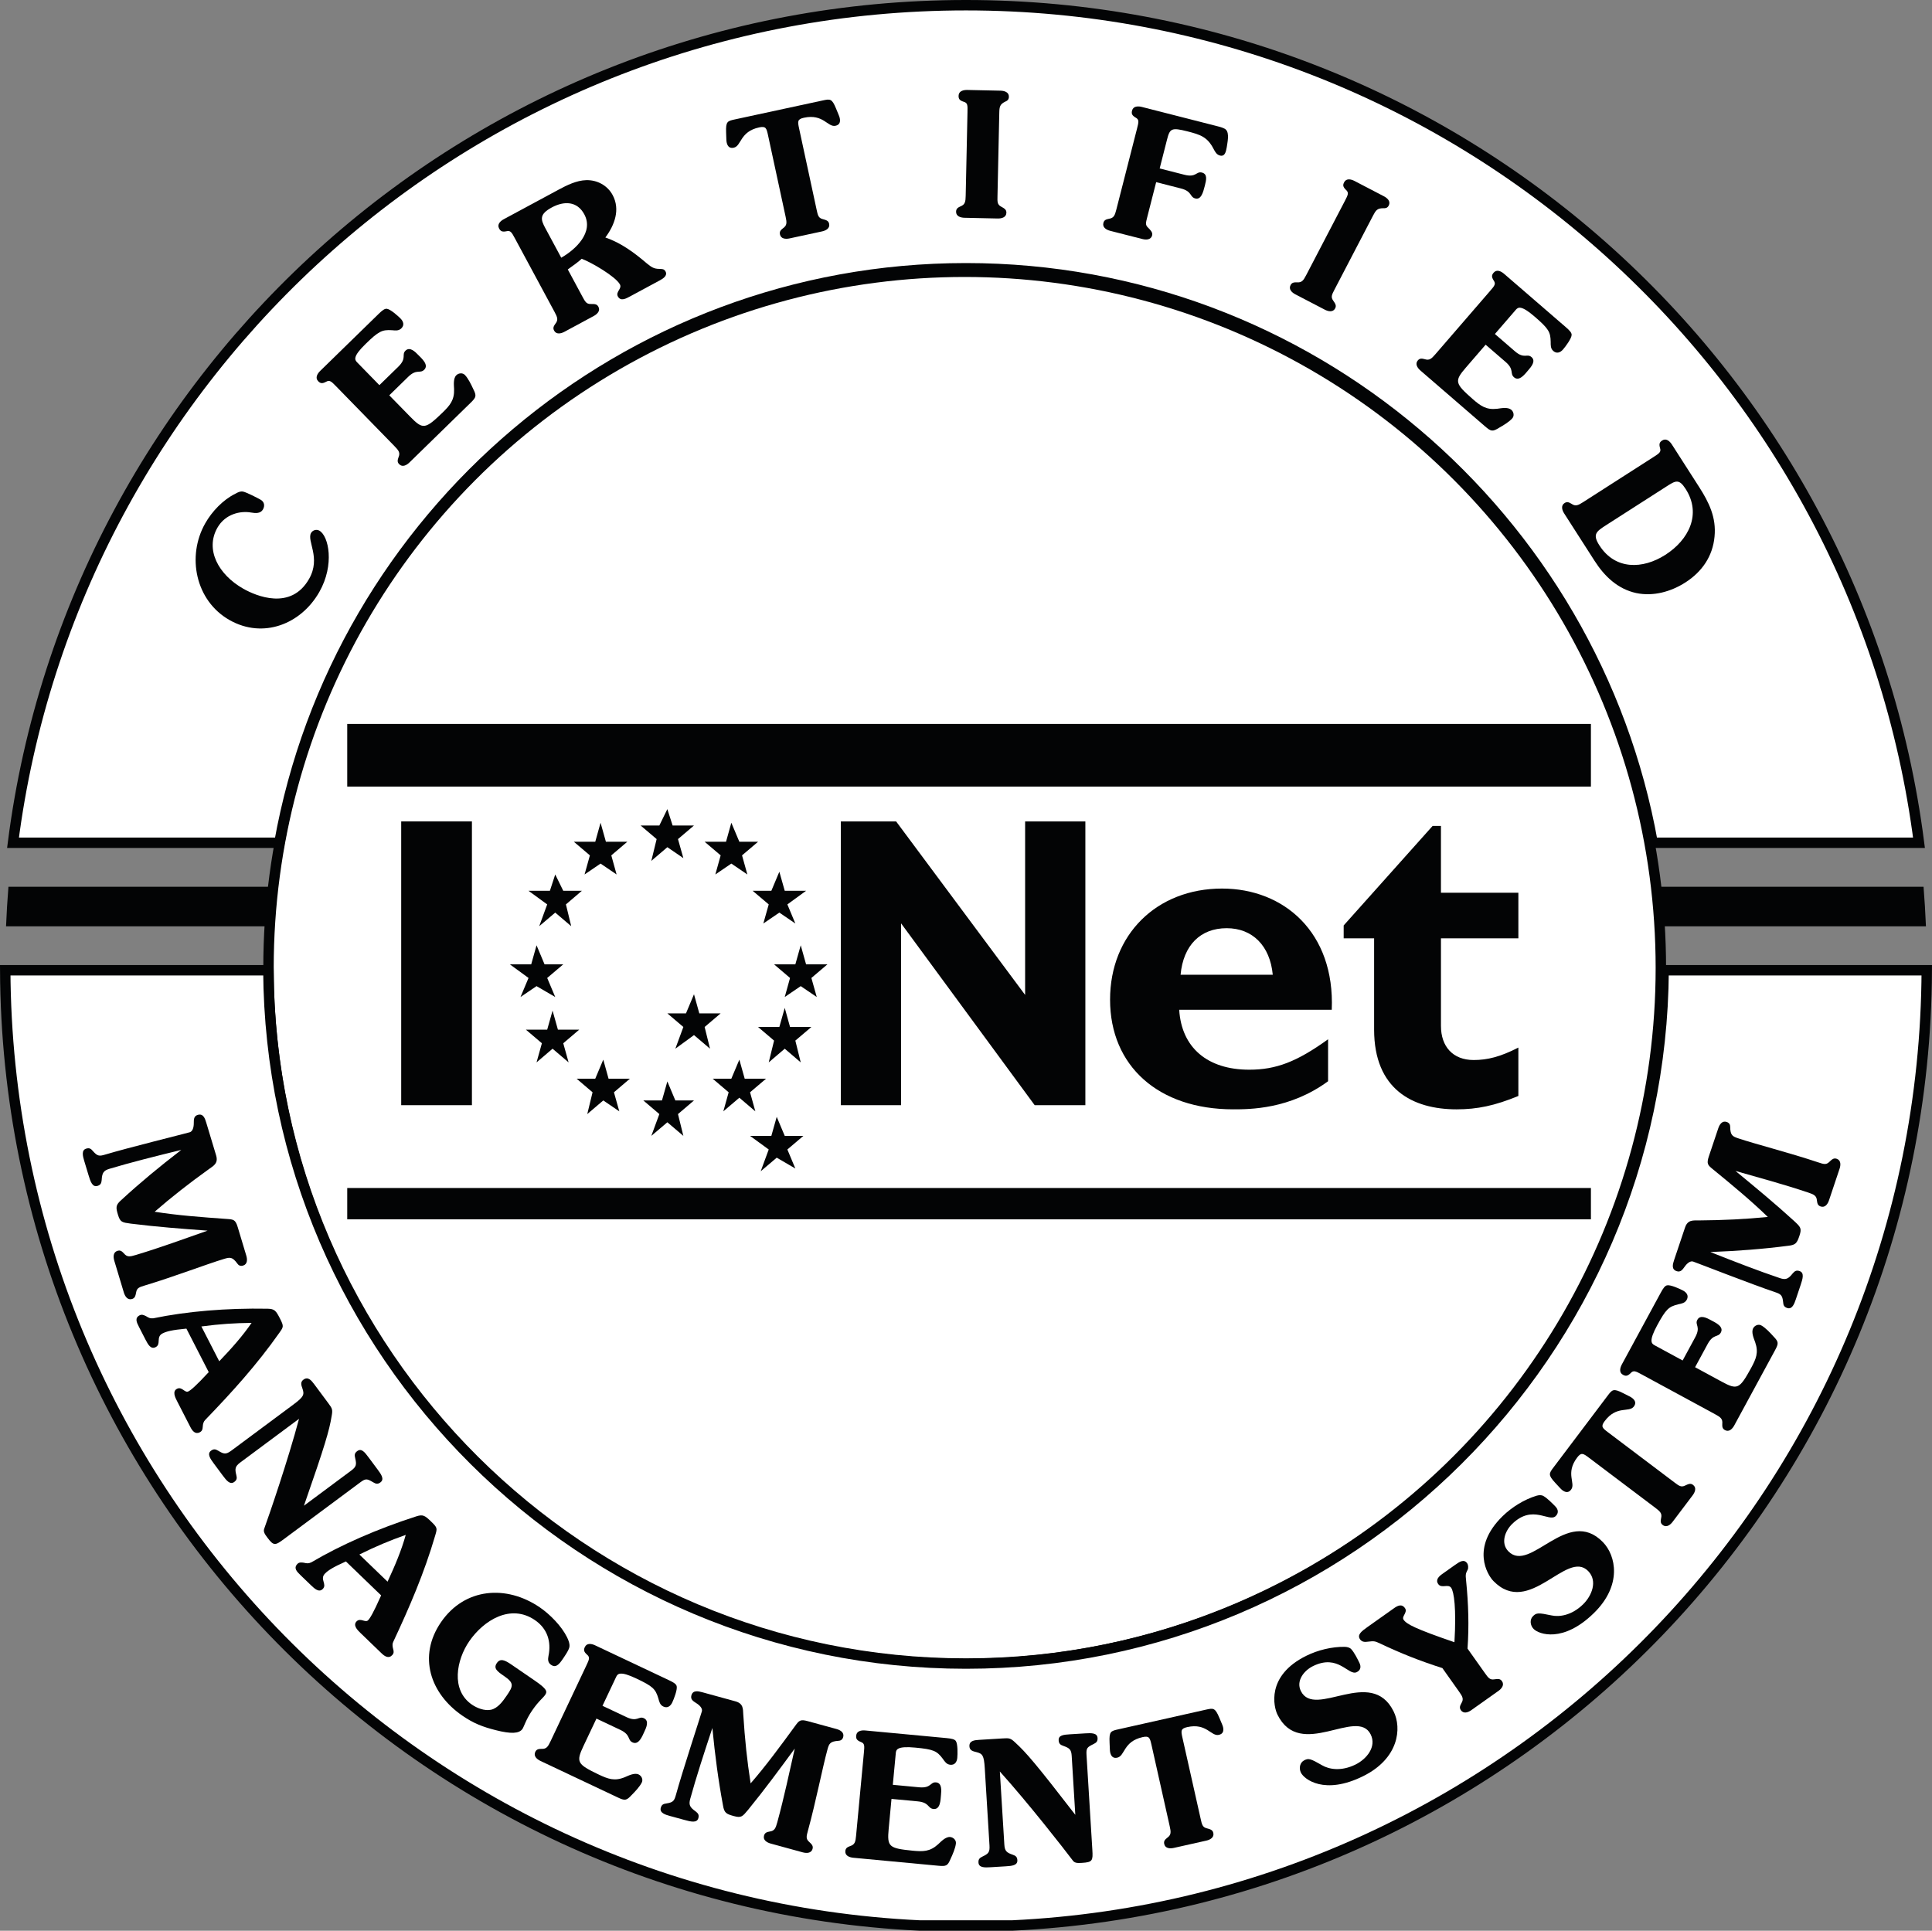 <!-- Generator: Adobe Illustrator 18.1.1, SVG Export Plug-In  -->
<svg version="1.1"
	 xmlns="http://www.w3.org/2000/svg" xmlns:xlink="http://www.w3.org/1999/xlink" xmlns:a="http://ns.adobe.com/AdobeSVGViewerExtensions/3.0/"
	 x="0px" y="0px" width="185.353px" height="185.252px" viewBox="0 0 185.353 185.252" enable-background="new 0 0 185.353 185.252"
	 xml:space="preserve">
<rect x="0" y="0" width="185.353" height="185.252" fill="#808080" stroke="none"/>
<defs>
</defs>
<circle fill="#FFFFFF" stroke="#030405" stroke-miterlimit="10" cx="92.55" cy="92.865" r="66.79"/>
<path fill="#FFFFFF" stroke="#030405" stroke-miterlimit="10" d="M92.674,25.74c32.878,0,60.277,23.832,65.876,55.124h25.555
	C178.303,35.535,139.582,0.5,92.674,0.5C45.77,0.5,7.048,35.535,1.248,80.864h25.555C32.402,49.571,59.796,25.74,92.674,25.74
	L92.674,25.74z"/>
<path fill="#030405" d="M26.18,85.083H0.81c-0.103,1.257-0.178,2.524-0.23,3.795h25.271C25.924,87.601,26.038,86.339,26.18,85.083
	L26.18,85.083z"/>
<path fill="#FFFFFF" stroke="#030405" stroke-miterlimit="10" d="M92.674,159.618c-36.77,0-66.698-29.803-66.926-66.52H0.502
	c0.219,49.237,39.038,89.355,87.755,91.654h8.835c48.721-2.299,87.539-42.417,87.759-91.654h-25.246
	C159.376,129.815,129.444,159.618,92.674,159.618L92.674,159.618z"/>
<path fill="#030405" d="M159.172,85.083c0.142,1.256,0.256,2.518,0.328,3.795h25.272c-0.053-1.271-0.128-2.537-0.23-3.795H159.172
	L159.172,85.083z"/>
<polygon fill-rule="evenodd" clip-rule="evenodd" fill="#030405" points="51.732,88.869 52.497,86.778 50.706,85.472 52.756,85.472 
	53.268,83.905 54.038,85.472 55.822,85.472 54.294,86.778 54.802,88.869 53.268,87.563 51.732,88.869 "/>
<polygon fill-rule="evenodd" clip-rule="evenodd" fill="#030405" points="49.937,95.663 50.706,93.835 48.917,92.529 50.963,92.529 
	51.475,90.7 52.244,92.529 54.038,92.529 52.497,93.835 53.268,95.663 51.475,94.619 49.937,95.663 "/>
<polygon fill-rule="evenodd" clip-rule="evenodd" fill="#030405" points="51.475,101.936 51.988,100.101 50.452,98.794 
	52.497,98.794 53.012,96.97 53.525,98.794 55.572,98.794 54.038,100.101 54.551,101.936 53.012,100.623 51.475,101.936 "/>
<polygon fill-rule="evenodd" clip-rule="evenodd" fill="#030405" points="56.341,106.896 56.849,104.805 55.318,103.499 
	57.108,103.499 57.878,101.673 58.384,103.499 60.433,103.499 58.901,104.805 59.415,106.634 57.878,105.587 56.341,106.896 "/>
<polygon fill-rule="evenodd" clip-rule="evenodd" fill="#030405" points="62.487,108.987 63.257,106.896 61.72,105.587 
	63.508,105.587 64.025,103.763 64.791,105.587 66.581,105.587 65.045,106.896 65.56,108.987 64.025,107.682 62.487,108.987 "/>
<polygon fill-rule="evenodd" clip-rule="evenodd" fill="#030405" points="69.395,106.634 69.906,104.805 68.371,103.499 
	70.163,103.499 70.932,101.673 71.445,103.499 73.496,103.499 71.958,104.805 72.466,106.634 70.932,105.325 69.395,106.634 "/>
<polygon fill-rule="evenodd" clip-rule="evenodd" fill="#030405" points="73.75,101.936 74.263,99.846 72.727,98.539 74.769,98.539 
	75.287,96.705 75.795,98.539 77.843,98.539 76.304,99.846 76.821,101.936 75.287,100.623 73.75,101.936 "/>
<polygon fill-rule="evenodd" clip-rule="evenodd" fill="#030405" points="75.287,95.663 75.795,93.835 74.263,92.529 76.304,92.529 
	76.821,90.7 77.334,92.529 79.381,92.529 77.843,93.835 78.358,95.663 76.821,94.619 75.287,95.663 "/>
<polygon fill-rule="evenodd" clip-rule="evenodd" fill="#030405" points="73.233,88.61 73.75,86.778 72.21,85.472 74.002,85.472 
	74.769,83.643 75.287,85.472 77.334,85.472 75.539,86.778 76.304,88.61 74.769,87.563 73.233,88.61 "/>
<polygon fill-rule="evenodd" clip-rule="evenodd" fill="#030405" points="68.628,83.905 69.139,82.073 67.602,80.766 69.654,80.766 
	70.163,78.942 70.932,80.766 72.727,80.766 71.19,82.073 71.701,83.905 70.163,82.86 68.628,83.905 "/>
<polygon fill-rule="evenodd" clip-rule="evenodd" fill="#030405" points="62.487,82.601 62.997,80.511 61.459,79.205 63.257,79.205 
	64.025,77.634 64.529,79.205 66.581,79.205 65.045,80.511 65.56,82.337 64.025,81.288 62.487,82.601 "/>
<polygon fill-rule="evenodd" clip-rule="evenodd" fill="#030405" points="56.083,83.905 56.593,82.073 55.056,80.766 57.108,80.766 
	57.617,78.942 58.13,80.766 60.183,80.766 58.647,82.073 59.155,83.905 57.617,82.86 56.083,83.905 "/>
<polygon fill-rule="evenodd" clip-rule="evenodd" fill="#030405" points="64.791,100.623 65.56,98.539 64.025,97.232 65.812,97.232 
	66.581,95.4 67.09,97.232 69.139,97.232 67.602,98.539 68.118,100.623 66.581,99.316 64.791,100.623 "/>
<polygon fill-rule="evenodd" clip-rule="evenodd" fill="#030405" points="72.981,112.383 73.75,110.293 71.958,108.987 
	74.002,108.987 74.517,107.159 75.287,108.987 77.075,108.987 75.539,110.293 76.304,112.119 74.517,111.078 72.981,112.383 "/>
<polygon fill="#030405" points="45.276,106.042 38.491,106.042 38.491,78.815 45.276,78.815 45.276,106.042 "/>
<polygon fill="#030405" points="104.128,106.042 99.265,106.042 86.449,88.596 86.449,106.042 80.668,106.042 80.668,78.815 
	85.972,78.815 98.348,95.462 98.348,78.815 104.128,78.815 104.128,106.042 "/>
<path fill="#030405" d="M122.107,93.527c-0.264-2.787-1.945-4.467-4.422-4.467c-2.521,0-4.159,1.635-4.422,4.467H122.107
	L122.107,93.527L122.107,93.527z M127.415,103.743c-3.671,2.697-7.519,2.697-9.111,2.697c-7.165,0-11.806-4.158-11.806-10.525
	c0-6.235,4.465-10.658,10.744-10.658c5.926,0,10.835,4.202,10.525,11.63h-14.636c0.221,3.626,2.697,5.75,6.721,5.75
	c2.564,0,4.555-0.751,7.562-2.919V103.743L127.415,103.743z"/>
<path fill="#030405" d="M145.671,90.033h-7.428v8.403c0,1.989,1.15,3.273,3.138,3.273c1.328,0,2.565-0.31,4.289-1.195v4.644
	c-2.254,0.929-3.936,1.283-5.925,1.283c-4.245,0-7.915-1.945-7.915-7.65v-8.757h-2.92v-1.238l8.535-9.551h0.797v6.412h7.428V90.033
	L145.671,90.033z"/>
<polygon fill-rule="evenodd" clip-rule="evenodd" fill="#030405" points="152.63,75.472 33.313,75.472 33.313,69.462 152.63,69.462 
	152.63,75.472 "/>
<polygon fill-rule="evenodd" clip-rule="evenodd" fill="#030405" points="152.63,116.994 33.313,116.994 33.313,113.988 
	152.63,113.988 152.63,116.994 "/>
<path fill="#030405" d="M23.327,47.17c0.326,0.069,1.358,0.596,1.678,0.779c0.35,0.198,0.428,0.571,0.221,0.935
	c-0.224,0.393-0.696,0.375-1.149,0.292c-0.982-0.173-2.453,0.11-3.223,1.465c-1.184,2.084,0.079,4.477,2.483,5.844
	c1.238,0.703,4.579,2.119,6.317-0.942c1.159-2.04-0.243-3.645,0.188-4.404c0.157-0.277,0.522-0.378,0.8-0.22
	c0.904,0.513,1.47,3.283-0.004,5.876c-1.754,3.09-5.389,4.534-8.624,2.696c-3.264-1.854-4.119-6.118-2.323-9.28
	c0.645-1.137,1.702-2.251,2.882-2.835C22.806,47.239,23.068,47.118,23.327,47.17L23.327,47.17z"/>
<path fill="#030405" d="M39.372,40c1.205,1.235,1.431,1.179,3.075-0.401c0.718-0.702,1.151-1.194,1.118-2.262
	c-0.019-0.402-0.094-1.032,0.217-1.336c0.216-0.211,0.595-0.253,0.818-0.025c0.316,0.323,0.617,0.943,0.802,1.349
	c0.336,0.656,0.287,0.798-0.254,1.324l-5.865,5.724c-0.264,0.257-0.67,0.489-0.986,0.166c-0.212-0.216-0.149-0.416-0.063-0.664
	c0.184-0.437,0.02-0.652-0.391-1.071l-5.594-5.735c-0.457-0.468-0.62-0.635-0.966-0.438c-0.37,0.198-0.548,0.159-0.758-0.056
	c-0.316-0.324-0.074-0.724,0.189-0.982l5.602-5.466c0.36-0.35,0.588-0.526,0.801-0.499c0.343,0.039,1.071,0.689,1.316,0.94
	c0.27,0.277,0.384,0.633,0.071,0.937c-0.264,0.258-0.571,0.206-0.903,0.178c-0.948-0.058-1.27,0.092-2.529,1.321
	c-1.236,1.205-1.05,1.516-0.816,1.756l2.142,2.195l1.812-1.767c0.852-0.832,0.287-1.146,0.694-1.544
	c0.421-0.41,0.936,0.118,1.228,0.419c0.317,0.323,1.044,0.948,0.563,1.417c-0.408,0.397-0.721-0.116-1.537,0.68l-1.811,1.768
	L39.372,40L39.372,40z"/>
<path fill="#030405" d="M53.845,24.727c1.372-0.777,3.143-2.435,2.212-4.162c-0.69-1.284-1.951-1.29-3.116-0.662
	c-1.225,0.66-1.066,1.165-0.63,1.977L53.845,24.727L53.845,24.727L53.845,24.727z M55.887,28.481
	c0.247,0.458,0.374,0.694,0.772,0.688c0.397-0.004,0.607-0.003,0.75,0.263c0.216,0.399-0.127,0.716-0.452,0.891l-2.804,1.511
	c-0.325,0.175-0.779,0.286-0.993-0.112c-0.142-0.266-0.028-0.442,0.122-0.657c0.297-0.369,0.199-0.621-0.08-1.138l-3.8-7.052
	c-0.309-0.576-0.421-0.782-0.807-0.688c-0.41,0.088-0.57,0.002-0.713-0.264c-0.216-0.399,0.127-0.716,0.452-0.891l5.238-2.823
	c0.797-0.429,1.741-0.901,2.663-0.922c1.049-0.032,2.04,0.5,2.541,1.43c0.748,1.387,0.186,2.889-0.699,4.071
	c1.514,0.516,2.787,1.467,3.99,2.495c0.431,0.339,0.638,0.513,1.193,0.518c0.256,0.015,0.45-0.014,0.593,0.252
	c0.214,0.398-0.256,0.689-0.538,0.841l-2.89,1.558c-0.355,0.191-0.878,0.492-1.148-0.009c-0.238-0.443,0.419-0.741,0.196-1.154
	c-0.405-0.752-2.741-2.121-3.666-2.46c-0.292,0.272-0.769,0.624-1.334,1.024L55.887,28.481L55.887,28.481z"/>
<path fill="#030405" d="M73.682,12.967c-0.146-0.672-0.207-0.881-0.847-0.744c-1.868,0.402-1.689,1.787-2.442,1.95
	c-0.395,0.085-0.595-0.129-0.677-0.506c-0.038-0.18-0.028-0.37-0.054-0.965c-0.038-1.055,0.125-1.091,0.863-1.249l8.388-1.81
	c0.737-0.158,0.902-0.194,1.301,0.783c0.223,0.552,0.309,0.722,0.35,0.903c0.08,0.377-0.014,0.654-0.407,0.739
	c-0.753,0.163-1.161-1.173-3.029-0.771c-0.638,0.139-0.609,0.355-0.464,1.026l1.685,7.815c0.109,0.507,0.167,0.77,0.55,0.876
	c0.383,0.106,0.584,0.165,0.647,0.46c0.096,0.443-0.322,0.652-0.682,0.73l-3.113,0.671c-0.36,0.077-0.828,0.058-0.924-0.384
	c-0.062-0.294,0.096-0.432,0.301-0.595c0.386-0.272,0.364-0.542,0.24-1.115L73.682,12.967L73.682,12.967z"/>
<path fill="#030405" d="M92.819,10.76c0.016-0.653,0.02-0.888-0.363-0.996c-0.4-0.126-0.498-0.279-0.491-0.581
	c0.011-0.452,0.465-0.56,0.834-0.552L95.984,8.7c0.368,0.008,0.819,0.136,0.808,0.588c-0.007,0.302-0.193,0.399-0.345,0.462
	c-0.525,0.256-0.564,0.49-0.577,1.077l-0.173,8.009c-0.013,0.519-0.019,0.788,0.331,0.979c0.347,0.192,0.528,0.297,0.523,0.598
	c-0.011,0.453-0.467,0.56-0.836,0.552l-3.182-0.07c-0.369-0.007-0.819-0.135-0.808-0.588c0.007-0.301,0.193-0.397,0.429-0.509
	c0.44-0.175,0.48-0.443,0.493-1.029L92.819,10.76L92.819,10.76z"/>
<path fill="#030405" d="M110.059,20.854c-0.133,0.52-0.186,0.731,0.064,0.968c0.235,0.233,0.485,0.471,0.411,0.763
	c-0.112,0.438-0.58,0.44-0.937,0.349l-3.087-0.787c-0.356-0.091-0.764-0.318-0.653-0.756c0.075-0.292,0.277-0.344,0.534-0.4
	c0.468-0.07,0.566-0.322,0.71-0.891l1.984-7.762c0.162-0.633,0.219-0.86-0.131-1.053c-0.36-0.213-0.42-0.384-0.346-0.676
	c0.113-0.439,0.58-0.44,0.937-0.349l7.048,1.799c0.553,0.141,0.878,0.224,1.04,0.403c0.323,0.359,0.123,1.208,0.061,1.659
	c-0.071,0.345-0.136,0.934-0.654,0.802c-0.326-0.083-0.463-0.36-0.604-0.621c-0.6-1.174-1.29-1.384-2.508-1.696
	c-1.558-0.397-1.694-0.277-1.971,0.811l-0.7,2.746l2.37,0.604c1.153,0.295,1.127-0.352,1.68-0.211
	c0.551,0.141,0.432,0.681,0.283,1.266c-0.175,0.682-0.365,1.36-0.918,1.219c-0.551-0.141-0.276-0.677-1.38-0.959l-2.371-0.605
	L110.059,20.854L110.059,20.854z"/>
<path fill="#030405" d="M129.023,19.282c0.301-0.58,0.41-0.788,0.115-1.056c-0.302-0.29-0.324-0.47-0.183-0.738
	c0.21-0.401,0.664-0.296,0.992-0.126l2.823,1.471c0.328,0.17,0.673,0.483,0.465,0.884c-0.139,0.268-0.35,0.271-0.513,0.262
	c-0.586-0.003-0.724,0.19-0.995,0.71l-3.702,7.106c-0.239,0.461-0.364,0.699-0.135,1.025c0.226,0.326,0.342,0.5,0.203,0.768
	c-0.209,0.401-0.665,0.297-0.992,0.126l-2.825-1.471c-0.327-0.171-0.673-0.484-0.463-0.884c0.138-0.268,0.349-0.272,0.61-0.268
	c0.474,0.038,0.627-0.185,0.897-0.704L129.023,19.282L129.023,19.282z"/>
<path fill="#030405" d="M140.636,35.267c-1.129,1.306-1.052,1.527,0.661,3.03c0.759,0.657,1.288,1.047,2.347,0.923
	c0.401-0.053,1.022-0.182,1.352,0.103c0.228,0.197,0.303,0.572,0.093,0.813c-0.296,0.342-0.887,0.695-1.275,0.913
	c-0.624,0.389-0.771,0.353-1.341-0.14l-6.201-5.359c-0.278-0.241-0.544-0.626-0.248-0.969c0.197-0.228,0.402-0.183,0.656-0.119
	c0.45,0.146,0.651-0.035,1.033-0.479l5.238-6.061c0.429-0.495,0.581-0.672,0.356-1c-0.227-0.352-0.204-0.532-0.008-0.76
	c0.295-0.343,0.714-0.136,0.995,0.106l5.921,5.117c0.379,0.329,0.575,0.541,0.565,0.755c-0.01,0.346-0.594,1.125-0.826,1.392
	c-0.252,0.291-0.598,0.435-0.927,0.15c-0.279-0.241-0.254-0.551-0.256-0.884c-0.02-0.949-0.197-1.257-1.528-2.408
	c-1.305-1.129-1.6-0.918-1.819-0.664l-2.005,2.321l1.915,1.655c0.899,0.777,1.165,0.188,1.597,0.561
	c0.445,0.384-0.038,0.941-0.312,1.258c-0.295,0.343-0.857,1.12-1.364,0.682c-0.431-0.373,0.054-0.729-0.809-1.474l-1.916-1.655
	L140.636,35.267L140.636,35.267z"/>
<path fill="#030405" d="M154.117,50.37c-0.987,0.634-1.357,0.892-0.671,1.964c1.511,2.356,4.144,2.301,6.332,0.899
	c2.228-1.429,3.495-3.894,1.938-6.321c-0.64-1.002-0.967-0.794-1.856-0.223L154.117,50.37L154.117,50.37L154.117,50.37z
	 M163.008,46.722c0.951,1.481,1.663,2.935,1.482,4.764c-0.174,1.903-1.215,3.386-2.795,4.399c-1.396,0.895-3.09,1.362-4.724,1.017
	c-1.759-0.384-3.034-1.597-3.983-3.079l-2.923-4.557c-0.198-0.31-0.343-0.755,0.037-0.999c0.254-0.162,0.439-0.062,0.664,0.072
	c0.39,0.268,0.633,0.151,1.127-0.165l6.744-4.324c0.55-0.353,0.748-0.48,0.625-0.858c-0.117-0.402-0.044-0.568,0.209-0.731
	c0.381-0.244,0.723,0.074,0.924,0.384L163.008,46.722L163.008,46.722z"/>
<path fill="#030405" d="M20.732,110.852c0.233,0.77-0.241,1-0.658,1.301c-1.972,1.415-3.6,2.694-5.238,4.113
	c2.169,0.346,4.496,0.52,6.946,0.694c0.609,0.044,0.805,0.055,1.023,0.778l0.825,2.744c0.106,0.352,0.124,0.82-0.309,0.95
	c-0.29,0.088-0.455-0.055-0.546-0.186c-0.479-0.66-0.714-0.624-1.274-0.456c-1.685,0.508-4.823,1.714-7.6,2.549
	c-0.497,0.15-0.754,0.227-0.83,0.617c-0.075,0.39-0.118,0.596-0.407,0.684c-0.433,0.129-0.677-0.27-0.783-0.624l-0.916-3.047
	c-0.106-0.354-0.125-0.821,0.309-0.953c0.289-0.086,0.438,0.062,0.618,0.252c0.302,0.365,0.568,0.32,1.13,0.15
	c2.456-0.738,4.658-1.559,6.892-2.337c-2.523-0.185-4.85-0.36-7.36-0.673c-0.84-0.114-1.019-0.13-1.237-0.853
	c-0.213-0.705-0.228-0.928,0.311-1.406c1.81-1.664,3.63-3.175,5.763-4.814c-2.446,0.596-4.888,1.209-6.893,1.812
	c-0.562,0.169-0.706,0.388-0.743,1.081c-0.03,0.307-0.104,0.47-0.409,0.561c-0.482,0.144-0.671-0.428-0.85-1.022l-0.421-1.396
	c-0.129-0.433-0.287-1.016,0.195-1.16c0.304-0.093,0.456,0.002,0.65,0.241c0.426,0.485,0.606,0.501,1.167,0.331
	c2.167-0.651,7.705-2.02,8.122-2.145c0.273-0.083,0.386-0.467,0.383-0.885c0.003-0.334-0.007-0.663,0.377-0.778
	c0.53-0.161,0.696,0.333,0.821,0.75L20.732,110.852L20.732,110.852z"/>
<path fill="#030405" d="M21.034,130.613c1.179-1.227,2.252-2.438,3.102-3.683c-1.574,0.016-3.034,0.106-4.816,0.343L21.034,130.613
	L21.034,130.613L21.034,130.613z M17.883,127.481c-1.386,0.128-1.916,0.269-2.289,0.46c-0.656,0.337-0.109,1.036-0.661,1.317
	c-0.462,0.238-0.73-0.246-0.975-0.724l-0.627-1.222c-0.23-0.447-0.422-0.857,0.07-1.111c0.209-0.107,0.404-0.019,0.608,0.084
	c0.271,0.163,0.384,0.236,0.707,0.203c3.201-0.663,6.991-0.988,10.964-0.917c0.667,0.016,0.797,0.194,1.179,0.939
	c0.39,0.762,0.338,0.806-0.054,1.365c-2.178,3.097-4.586,5.745-7.108,8.357c-0.163,0.16-0.229,0.362-0.248,0.692
	c-0.013,0.232-0.064,0.391-0.288,0.506c-0.431,0.221-0.713-0.143-0.895-0.501l-1.294-2.52c-0.176-0.343-0.453-0.917,0.01-1.155
	c0.477-0.245,0.746,0.428,1.09,0.251c0.223-0.115,0.654-0.449,1.952-1.85L17.883,127.481L17.883,127.481z"/>
<path fill="#030405" d="M28.161,134.755c0.995-0.739,1.049-0.948,0.858-1.515c-0.11-0.316-0.232-0.621,0.09-0.862
	c0.445-0.329,0.767,0.079,1.028,0.427l1.37,1.843c0.369,0.497,0.427,0.603,0.309,1.232c-0.227,1.379-0.621,2.758-2.656,8.592
	l4.533-3.369c0.498-0.37,0.529-0.582,0.381-1.202c-0.075-0.299-0.061-0.476,0.195-0.667c0.403-0.3,0.706,0.08,1.096,0.606
	l0.87,1.169c0.34,0.457,0.666,0.925,0.262,1.225c-0.254,0.189-0.429,0.152-0.693-0.007c-0.595-0.35-0.709-0.392-1.26,0.019
	l-7.304,5.428c-0.835,0.62-0.985,0.67-1.585-0.139c-0.231-0.308-0.42-0.564-0.305-0.859c0.485-1.341,2.268-6.529,3.339-10.541
	l-5.637,4.189c-0.498,0.371-0.532,0.604-0.381,1.201c0.076,0.299,0.061,0.477-0.195,0.666c-0.403,0.3-0.746-0.134-1.096-0.603
	l-0.87-1.171c-0.34-0.456-0.666-0.925-0.263-1.224c0.257-0.19,0.43-0.153,0.695,0.006c0.538,0.33,0.735,0.372,1.26-0.017
	L28.161,134.755L28.161,134.755z"/>
<path fill="#030405" d="M37.182,151.761c0.718-1.542,1.343-3.035,1.744-4.488c-1.484,0.524-2.838,1.081-4.447,1.882L37.182,151.761
	L37.182,151.761L37.182,151.761z M33.187,149.819c-1.27,0.567-1.726,0.872-2.017,1.173c-0.511,0.531,0.232,1.016-0.198,1.463
	c-0.361,0.374-0.77,0.003-1.157-0.37l-0.989-0.954c-0.362-0.35-0.676-0.675-0.292-1.074c0.163-0.169,0.377-0.148,0.603-0.116
	c0.309,0.066,0.44,0.098,0.734-0.037c2.814-1.663,6.296-3.196,10.078-4.413c0.637-0.202,0.816-0.075,1.419,0.507
	c0.616,0.594,0.581,0.653,0.392,1.309c-1.061,3.634-2.483,6.919-4.024,10.207c-0.104,0.203-0.099,0.416-0.011,0.736
	c0.065,0.223,0.068,0.389-0.108,0.57c-0.337,0.351-0.721,0.097-1.01-0.184l-2.038-1.966c-0.279-0.267-0.725-0.721-0.364-1.095
	c0.372-0.387,0.844,0.162,1.111-0.115c0.175-0.181,0.475-0.637,1.249-2.383L33.187,149.819L33.187,149.819z"/>
<path fill="#030405" d="M51.296,161.246c1.204,0.824,1.223,1.06,1.005,1.379c-0.217,0.318-0.616,0.573-1.251,1.499
	c-0.579,0.844-0.782,1.556-0.925,1.765c-0.313,0.455-1.091,0.492-2.545,0.124c-1.266-0.319-2.134-0.65-3.212-1.389
	c-3.097-2.124-4.297-5.709-2.061-8.972c2.275-3.318,6.294-3.61,9.487-1.421c0.969,0.662,2.083,1.794,2.609,2.865
	c0.141,0.299,0.268,0.589,0.23,0.909c-0.045,0.334-0.523,1.001-0.722,1.292c-0.464,0.678-0.761,0.637-1.052,0.438
	c-0.318-0.219-0.295-0.549-0.24-0.837c0.292-1.405-0.12-2.642-1.295-3.447c-2.336-1.602-4.927,0.016-6.31,2.033
	c-1.214,1.771-1.795,4.665,0.264,6.076c0.471,0.323,1.202,0.62,1.816,0.492c0.662-0.135,1.16-0.83,1.528-1.37
	c0.616-0.898,0.718-1.195-0.237-1.849c-0.69-0.472-1.068-0.752-0.718-1.264c0.332-0.483,0.767-0.286,1.402,0.149L51.296,161.246
	L51.296,161.246z"/>
<path fill="#030405" d="M55.981,167.521c-0.738,1.561-0.605,1.754,1.449,2.742c0.91,0.428,1.522,0.663,2.51,0.259
	c0.372-0.159,0.936-0.449,1.329-0.263c0.273,0.13,0.445,0.47,0.309,0.758c-0.193,0.41-0.67,0.906-0.984,1.222
	c-0.5,0.543-0.649,0.546-1.331,0.224l-7.411-3.501c-0.332-0.159-0.692-0.458-0.499-0.867c0.13-0.272,0.339-0.285,0.602-0.291
	c0.473,0.021,0.617-0.208,0.868-0.739l3.423-7.243c0.28-0.591,0.379-0.803,0.073-1.059c-0.313-0.278-0.339-0.458-0.21-0.729
	c0.193-0.41,0.652-0.323,0.986-0.164l7.077,3.343c0.454,0.214,0.698,0.367,0.748,0.575c0.082,0.336-0.273,1.243-0.423,1.561
	c-0.165,0.35-0.459,0.581-0.854,0.395c-0.334-0.158-0.393-0.464-0.482-0.784c-0.275-0.909-0.529-1.158-2.12-1.91
	c-1.56-0.737-1.786-0.456-1.928-0.152l-1.311,2.774l2.288,1.08c1.075,0.51,1.174-0.13,1.689,0.113
	c0.53,0.252,0.216,0.918,0.037,1.296c-0.193,0.409-0.525,1.309-1.132,1.024c-0.515-0.245-0.143-0.717-1.174-1.204l-2.287-1.082
	L55.981,167.521L55.981,167.521z"/>
<path fill="#030405" d="M70.555,163.242c0.775,0.213,0.72,0.736,0.753,1.25c0.153,2.423,0.371,4.482,0.706,6.623
	c1.443-1.655,2.826-3.536,4.275-5.519c0.36-0.493,0.473-0.653,1.2-0.453l2.765,0.756c0.355,0.098,0.76,0.33,0.642,0.767
	c-0.08,0.29-0.289,0.355-0.449,0.364c-0.814,0.055-0.908,0.273-1.063,0.838c-0.466,1.698-1.107,4.997-1.874,7.793
	c-0.137,0.502-0.208,0.76,0.083,1.031c0.291,0.27,0.442,0.416,0.362,0.707c-0.12,0.436-0.588,0.43-0.942,0.333l-3.071-0.842
	c-0.355-0.097-0.762-0.33-0.642-0.765c0.08-0.292,0.286-0.34,0.541-0.391c0.469-0.063,0.572-0.311,0.729-0.879
	c0.676-2.472,1.151-4.775,1.678-7.081c-1.497,2.039-2.88,3.919-4.478,5.88c-0.543,0.651-0.652,0.794-1.379,0.594
	c-0.711-0.194-0.908-0.3-1.026-1.01c-0.45-2.417-0.763-4.763-1.021-7.439c-0.793,2.39-1.571,4.782-2.124,6.803
	c-0.157,0.566-0.047,0.804,0.521,1.203c0.244,0.189,0.341,0.338,0.258,0.644c-0.132,0.485-0.72,0.342-1.317,0.177l-1.407-0.384
	c-0.436-0.119-1.014-0.294-0.882-0.78c0.085-0.307,0.245-0.385,0.551-0.424c0.637-0.103,0.744-0.247,0.901-0.813
	c0.596-2.182,2.377-7.602,2.492-8.024c0.075-0.274-0.189-0.572-0.548-0.792c-0.28-0.182-0.565-0.346-0.459-0.735
	c0.146-0.532,0.653-0.411,1.074-0.297L70.555,163.242L70.555,163.242z"/>
<path fill="#030405" d="M85.258,175.488c-0.162,1.719,0.028,1.854,2.295,2.085c1.001,0.093,1.656,0.104,2.447-0.613
	c0.295-0.274,0.728-0.74,1.16-0.699c0.301,0.029,0.579,0.291,0.55,0.609c-0.044,0.451-0.322,1.081-0.51,1.483
	c-0.283,0.68-0.423,0.734-1.174,0.665l-8.161-0.767c-0.367-0.035-0.807-0.194-0.765-0.644c0.029-0.301,0.223-0.383,0.466-0.478
	c0.452-0.143,0.509-0.406,0.565-0.99l0.75-7.976c0.061-0.652,0.083-0.885-0.292-1.021c-0.39-0.155-0.475-0.314-0.447-0.614
	c0.042-0.451,0.504-0.525,0.871-0.49l7.794,0.731c0.501,0.049,0.78,0.108,0.898,0.287c0.192,0.288,0.168,1.262,0.135,1.613
	c-0.037,0.384-0.235,0.701-0.668,0.66c-0.367-0.035-0.527-0.303-0.72-0.573c-0.569-0.76-0.892-0.909-2.644-1.074
	c-1.718-0.161-1.834,0.182-1.866,0.516l-0.287,3.053l2.519,0.238c1.186,0.111,1.059-0.525,1.629-0.471
	c0.582,0.055,0.515,0.789,0.474,1.206c-0.042,0.451-0.047,1.41-0.715,1.348c-0.569-0.054-0.38-0.625-1.515-0.732l-2.519-0.236
	L85.258,175.488L85.258,175.488z"/>
<path fill="#030405" d="M94.477,169.66c-0.075-1.238-0.219-1.397-0.801-1.545c-0.323-0.082-0.646-0.145-0.671-0.547
	c-0.033-0.553,0.484-0.6,0.919-0.628l2.292-0.141c0.618-0.038,0.738-0.029,1.201,0.413c1.032,0.945,1.97,2.029,5.746,6.919
	l-0.345-5.637c-0.037-0.62-0.197-0.761-0.799-0.975c-0.29-0.099-0.43-0.209-0.452-0.527c-0.03-0.501,0.454-0.548,1.107-0.588
	l1.455-0.089c0.569-0.036,1.14-0.053,1.169,0.448c0.02,0.318-0.106,0.443-0.385,0.578c-0.618,0.306-0.714,0.379-0.673,1.066
	l0.558,9.082c0.064,1.036,0.024,1.19-0.98,1.252c-0.387,0.024-0.703,0.043-0.887-0.214c-0.859-1.139-4.232-5.467-7.007-8.553
	l0.431,7.009c0.037,0.618,0.215,0.776,0.797,0.974c0.291,0.101,0.434,0.21,0.452,0.527c0.029,0.503-0.52,0.552-1.106,0.588
	l-1.456,0.089c-0.568,0.035-1.139,0.054-1.168-0.448c-0.02-0.318,0.106-0.443,0.383-0.577c0.57-0.269,0.713-0.413,0.673-1.066
	L94.477,169.66L94.477,169.66z"/>
<path fill="#030405" d="M110.471,167.414c-0.151-0.671-0.216-0.88-0.854-0.737c-1.863,0.418-1.673,1.801-2.426,1.97
	c-0.391,0.088-0.595-0.124-0.68-0.499c-0.04-0.18-0.031-0.371-0.061-0.965c-0.048-1.056,0.116-1.092,0.852-1.257l8.372-1.88
	c0.735-0.164,0.899-0.201,1.307,0.772c0.227,0.55,0.316,0.719,0.357,0.898c0.083,0.377-0.008,0.656-0.402,0.743
	c-0.75,0.17-1.17-1.162-3.035-0.744c-0.638,0.144-0.607,0.361-0.456,1.031l1.751,7.799c0.113,0.508,0.172,0.77,0.555,0.872
	c0.385,0.102,0.586,0.161,0.653,0.455c0.099,0.442-0.317,0.655-0.677,0.736l-3.106,0.697c-0.361,0.082-0.828,0.066-0.927-0.376
	c-0.067-0.295,0.091-0.432,0.295-0.599c0.384-0.274,0.358-0.544,0.229-1.117L110.471,167.414L110.471,167.414z"/>
<path fill="#030405" d="M130.05,169.305c1.035-0.512,2.045-1.686,1.451-2.887c-1.308-2.643-6.756,2.521-8.941-1.895
	c-0.359-0.722-1.117-3.731,2.758-5.648c1.111-0.55,2.463-0.882,3.706-0.862c0.233,0.016,0.457,0.055,0.622,0.235
	c0.283,0.308,0.59,0.925,0.774,1.301c0.178,0.359,0.125,0.704-0.25,0.89c-0.811,0.402-1.746-1.792-4.211-0.573
	c-0.856,0.425-1.64,1.41-1.157,2.387c1.339,2.704,6.741-2.401,8.898,1.955c0.803,1.622,0.497,4.522-2.927,6.217
	c-3.695,1.828-5.645,0.306-5.965-0.339c-0.208-0.422-0.108-0.975,0.327-1.191c0.407-0.202,0.571-0.171,1.723,0.493
	C127.485,169.752,128.651,169.995,130.05,169.305L130.05,169.305z"/>
<path fill="#030405" d="M138.381,160.054c-2.155-0.69-4.014-1.426-5.938-2.343c-0.557-0.263-0.617-0.261-1.205-0.193
	c-0.295,0.046-0.571,0.036-0.755-0.224c-0.31-0.437,0.144-0.781,0.719-1.188l2.515-1.783c0.355-0.253,0.755-0.474,1.075-0.023
	c0.29,0.41-0.363,0.792-0.13,1.12c0.3,0.424,1.126,0.865,4.874,2.15c0.194-3.26-0.043-4.839-0.314-5.222
	c-0.291-0.409-0.919,0.096-1.238-0.355c-0.3-0.423,0.082-0.755,0.394-0.977l1.19-0.844c0.493-0.349,0.885-0.606,1.195-0.17
	c0.09,0.124,0.131,0.443,0.043,0.609c-0.199,0.386-0.211,0.457-0.152,1.032c0.229,2.263,0.289,4.377,0.139,6.539l1.676,2.364
	c0.302,0.422,0.457,0.641,0.85,0.59c0.394-0.055,0.603-0.079,0.776,0.167c0.263,0.369-0.038,0.728-0.339,0.94l-2.598,1.843
	c-0.298,0.214-0.737,0.379-0.998,0.01c-0.175-0.245-0.083-0.434,0.04-0.666c0.249-0.402,0.123-0.641-0.218-1.119L138.381,160.054
	L138.381,160.054z"/>
<path fill="#030405" d="M151.877,153.936c0.828-0.807,1.426-2.235,0.489-3.195c-2.06-2.11-5.646,4.484-9.089,0.958
	c-0.564-0.575-2.213-3.202,0.881-6.223c0.887-0.867,2.07-1.6,3.259-1.964c0.224-0.057,0.45-0.09,0.662,0.032
	c0.365,0.206,0.844,0.697,1.137,0.996c0.283,0.288,0.336,0.632,0.037,0.925c-0.646,0.632-2.213-1.163-4.18,0.758
	c-0.684,0.667-1.124,1.846-0.363,2.625c2.108,2.159,5.67-4.364,9.065-0.887c1.264,1.295,1.871,4.146-0.864,6.816
	c-2.95,2.882-5.275,2.035-5.778,1.52c-0.329-0.336-0.403-0.894-0.055-1.233c0.323-0.316,0.489-0.337,1.79-0.062
	C149.577,155.153,150.763,155.025,151.877,153.936L151.877,153.936z"/>
<path fill="#030405" d="M152.434,139.863c-0.549-0.414-0.733-0.531-1.127-0.009c-1.151,1.524-0.111,2.456-0.577,3.072
	c-0.241,0.32-0.533,0.29-0.842,0.057c-0.145-0.111-0.264-0.262-0.671-0.695c-0.717-0.773-0.617-0.908-0.163-1.509l5.17-6.85
	c0.455-0.601,0.557-0.735,1.497-0.257c0.528,0.275,0.706,0.345,0.854,0.456c0.308,0.232,0.417,0.504,0.175,0.825
	c-0.464,0.614-1.646-0.13-2.796,1.396c-0.396,0.521-0.231,0.665,0.318,1.08l6.379,4.815c0.416,0.314,0.629,0.475,0.987,0.306
	c0.361-0.171,0.552-0.256,0.791-0.075c0.362,0.272,0.183,0.704-0.038,0.999l-1.919,2.54c-0.221,0.295-0.588,0.586-0.951,0.312
	c-0.239-0.18-0.209-0.389-0.16-0.647c0.115-0.458-0.079-0.647-0.546-1.001L152.434,139.863L152.434,139.863z"/>
<path fill="#030405" d="M165.173,132.567c1.517,0.824,1.718,0.702,2.818-1.294c0.478-0.883,0.746-1.482,0.397-2.491
	c-0.138-0.38-0.396-0.958-0.188-1.342c0.144-0.265,0.493-0.419,0.774-0.267c0.398,0.216,0.869,0.72,1.164,1.052
	c0.515,0.527,0.511,0.676,0.151,1.34l-3.907,7.204c-0.177,0.324-0.494,0.666-0.892,0.45c-0.264-0.144-0.266-0.354-0.257-0.617
	c0.046-0.47-0.175-0.628-0.69-0.907l-7.043-3.819c-0.575-0.311-0.781-0.422-1.053-0.133c-0.296,0.298-0.475,0.315-0.741,0.17
	c-0.398-0.216-0.284-0.668-0.11-0.993l3.731-6.88c0.239-0.442,0.405-0.676,0.617-0.714c0.34-0.064,1.227,0.34,1.536,0.508
	c0.338,0.184,0.553,0.491,0.345,0.875c-0.177,0.324-0.486,0.367-0.81,0.438c-0.921,0.224-1.184,0.463-2.024,2.01
	c-0.822,1.517-0.553,1.758-0.259,1.918l2.698,1.463l1.205-2.225c0.568-1.046-0.065-1.18,0.207-1.68
	c0.279-0.516,0.927-0.165,1.295,0.035c0.398,0.216,1.279,0.598,0.958,1.187c-0.271,0.5-0.723,0.102-1.266,1.104l-1.206,2.225
	L165.173,132.567L165.173,132.567z"/>
<path fill="#030405" d="M161.659,117.781c0.256-0.762,0.776-0.676,1.288-0.681c2.429-0.019,4.497-0.122,6.653-0.335
	c-1.573-1.536-3.371-3.022-5.272-4.578c-0.471-0.387-0.624-0.508-0.387-1.225l0.912-2.717c0.117-0.349,0.372-0.742,0.799-0.596
	c0.287,0.095,0.339,0.307,0.339,0.467c0.01,0.816,0.221,0.922,0.778,1.108c1.669,0.559,4.927,1.386,7.676,2.307
	c0.493,0.164,0.746,0.249,1.033-0.025c0.288-0.276,0.442-0.418,0.728-0.323c0.429,0.144,0.396,0.611,0.279,0.96l-1.012,3.02
	c-0.116,0.351-0.371,0.741-0.802,0.598c-0.285-0.097-0.321-0.303-0.357-0.564c-0.037-0.47-0.281-0.588-0.838-0.774
	c-2.43-0.815-4.704-1.418-6.977-2.072c1.954,1.608,3.753,3.094,5.623,4.799c0.618,0.579,0.756,0.696,0.517,1.411
	c-0.236,0.7-0.353,0.889-1.066,0.968c-2.439,0.316-4.798,0.498-7.486,0.604c2.341,0.926,4.689,1.836,6.675,2.502
	c0.556,0.186,0.801,0.09,1.229-0.455c0.203-0.233,0.358-0.323,0.658-0.221c0.476,0.16,0.301,0.737,0.104,1.325l-0.464,1.383
	c-0.144,0.428-0.35,0.995-0.827,0.835c-0.302-0.101-0.37-0.265-0.392-0.572c-0.067-0.642-0.206-0.759-0.76-0.945
	c-2.146-0.717-7.459-2.797-7.872-2.938c-0.272-0.089-0.584,0.159-0.823,0.504c-0.198,0.27-0.378,0.544-0.759,0.417
	c-0.525-0.177-0.375-0.673-0.238-1.087L161.659,117.781L161.659,117.781z"/>
</svg>